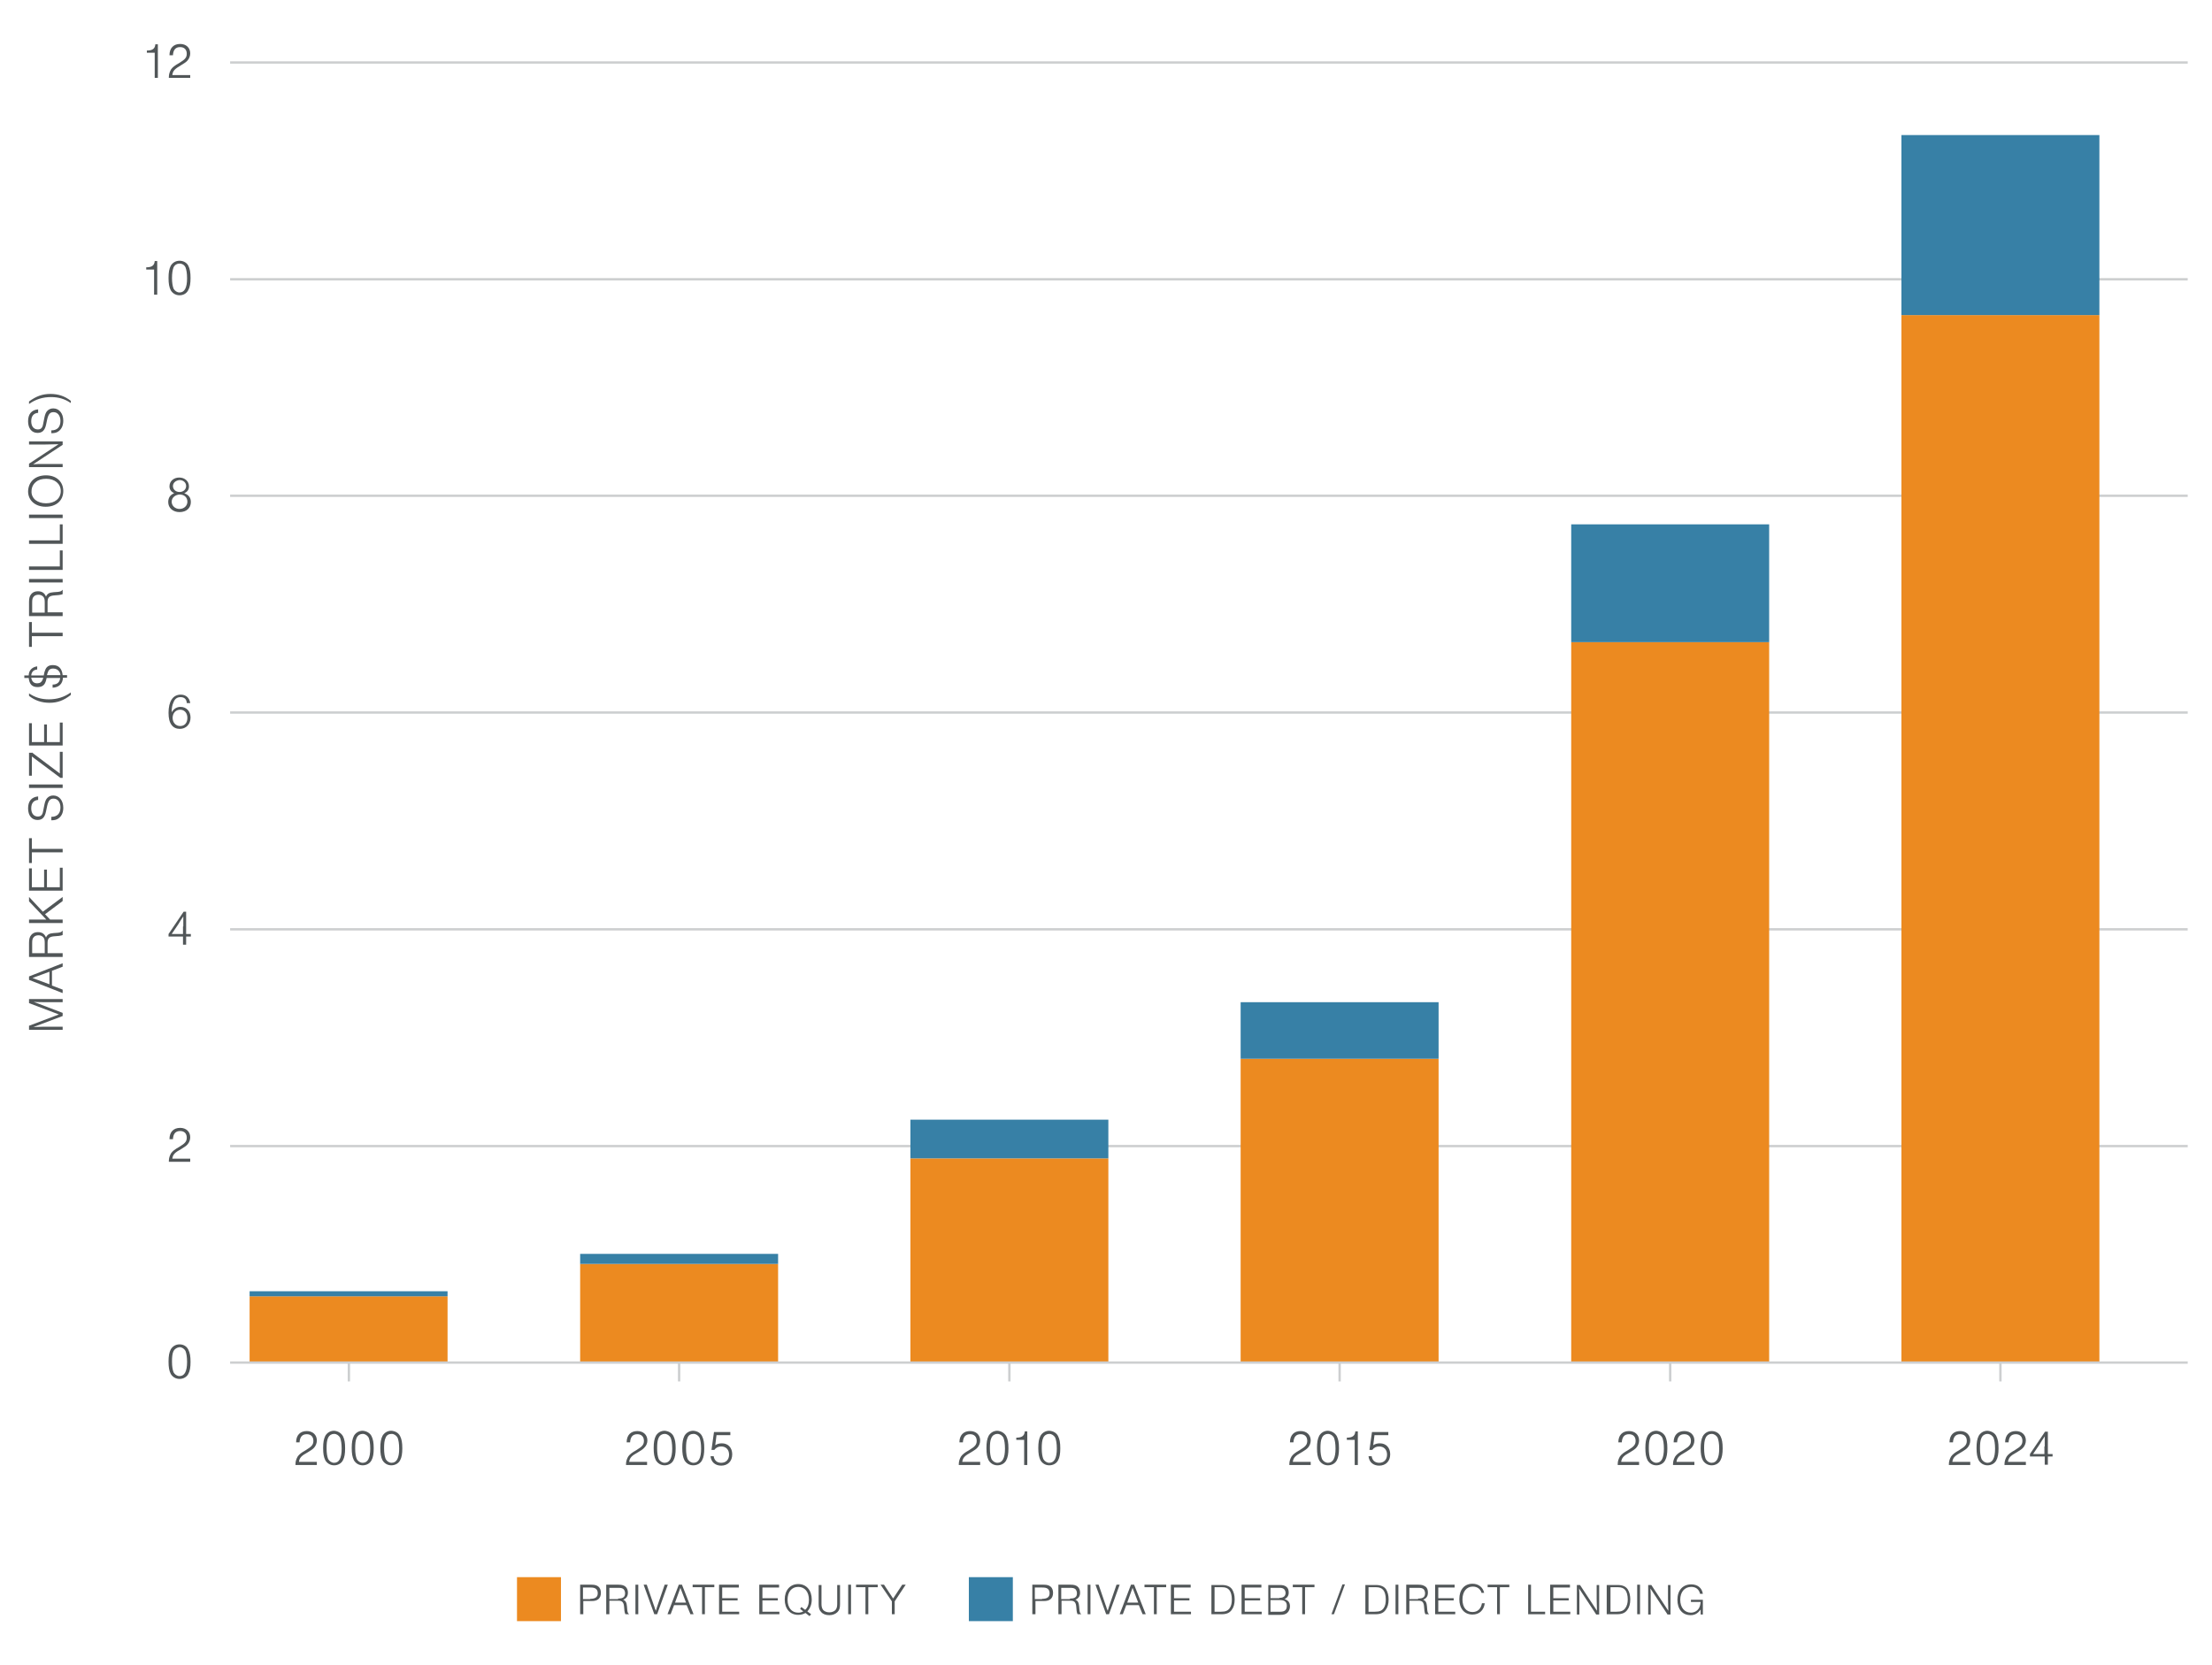 <?xml version="1.0" encoding="utf-8"?>
<!-- Generator: Adobe Illustrator 28.6.0, SVG Export Plug-In . SVG Version: 9.03 Build 54939)  -->
<svg version="1.1" id="Layer_1" xmlns="http://www.w3.org/2000/svg" xmlns:xlink="http://www.w3.org/1999/xlink" x="0px" y="0px"
	 viewBox="0 0 704 530" style="enable-background:new 0 0 704 530;" xml:space="preserve">
<style type="text/css">
	.st0{fill:none;stroke:#CDCFD0;stroke-width:0.75;stroke-miterlimit:10;}
	.st1{fill:#515658;}
	.st2{fill:#EC8A20;}
	.st3{fill:#3780A6;}
	.st4{enable-background:new    ;}
</style>
<g>
	<g>
		<path class="st0" d="M73.24,19.89h623.03 M73.24,88.89h623.03 M73.24,157.8h623.03 M73.24,226.8h623.03 M73.24,364.8h623.03"/>
	</g>
	<g>
		<line class="st0" x1="73.24" y1="295.8" x2="696.26" y2="295.8"/>
	</g>
	<g>
		<g>
			<g>
				<path class="st1" d="M59.94,429.61c0.5,1,0.7,2.1,0.7,3.9c0,1.7-0.2,2.9-0.7,3.8c-0.5,1-1.6,1.6-2.8,1.6s-2.2-0.6-2.8-1.6
					c-0.5-1-0.7-2.1-0.7-3.9s0.2-2.9,0.7-3.9c0.6-1,1.6-1.6,2.8-1.6S59.44,428.51,59.94,429.61z M55.24,430.01
					c-0.4,0.8-0.5,1.9-0.5,3.4c0,1.6,0.2,2.6,0.5,3.4c0.4,0.7,1.1,1.2,1.9,1.2c1.6,0,2.4-1.5,2.4-4.5c0-1.6-0.2-2.7-0.5-3.5
					c-0.4-0.7-1.1-1.2-1.9-1.2C56.34,428.91,55.64,429.31,55.24,430.01z"/>
			</g>
		</g>
	</g>
	<g>
		<g>
			<g>
				<path class="st1" d="M60.54,369.8h-6.8c0-0.1,0-0.3,0-0.3c0-0.9,0.3-1.7,0.7-2.4c0.5-0.7,1.1-1.2,2.7-2.1
					c1.8-1.1,2.3-1.7,2.3-2.9c0-1.3-0.8-2.1-2.1-2.1c-1.5,0-2.2,0.9-2.3,2.6h-1.1c0-2.3,1.3-3.6,3.4-3.6c1.9,0,3.2,1.2,3.2,3
					c0,0.8-0.3,1.6-0.8,2.2c-0.4,0.5-1,0.9-2,1.5c-2.2,1.2-2.7,1.8-2.9,3.1h5.7C60.54,368.8,60.54,369.8,60.54,369.8z"/>
			</g>
		</g>
	</g>
	<g>
		<g>
			<g>
				<path class="st1" d="M53.64,298.1v-0.8l4.8-7.1h0.8v7.1h1.5v0.8h-1.5v2.6h-1v-2.6H53.64z M58.34,294.9c0-1.2,0-2.3,0-3.2
					c-0.6,0.8-1.1,1.7-1.6,2.5l-2.1,3.1h3.6v-2.4H58.34z"/>
			</g>
		</g>
	</g>
	<g>
		<g>
			<g>
				<path class="st1" d="M59.44,223.7c-0.1-1.2-0.8-1.8-2-1.8c-1,0-1.8,0.5-2.2,1.6c-0.4,0.8-0.6,1.9-0.6,2.9v0.3
					c0.7-1.1,1.6-1.7,2.8-1.7c1.9,0,3.2,1.4,3.2,3.4c0,2.1-1.4,3.6-3.4,3.6c-1.1,0-2-0.4-2.6-1.2c-0.7-0.9-1-2.2-1-3.9
					c0-3.7,1.4-5.8,3.9-5.8c1.7,0,2.8,1.1,3,2.7h-1.1C59.44,223.8,59.44,223.7,59.44,223.7z M54.94,228.5c0,1.5,1,2.6,2.4,2.6
					s2.3-1,2.3-2.6c0-1.5-0.9-2.6-2.3-2.6C55.94,225.9,54.94,227,54.94,228.5z"/>
			</g>
		</g>
	</g>
	<g>
		<g>
			<g>
				<path class="st1" d="M60.74,159.8c0,1.9-1.4,3.2-3.6,3.2c-2.1,0-3.6-1.3-3.6-3.2c0-1.3,0.6-2.3,1.9-2.8c-1-0.5-1.5-1.2-1.5-2.2
					c0-1.6,1.3-2.8,3.1-2.8s3.1,1.2,3.1,2.8c0,1-0.4,1.7-1.5,2.2C60.04,157.5,60.74,158.4,60.74,159.8z M54.64,159.7
					c0,1.3,1.1,2.3,2.5,2.3s2.5-1,2.5-2.3c0-1.4-1-2.3-2.5-2.3C55.74,157.5,54.64,158.4,54.64,159.7z M55.04,154.7
					c0,1.1,0.9,1.9,2.1,1.9c1.2,0,2.1-0.8,2.1-1.9c0-1.1-0.9-1.9-2.1-1.9C55.94,152.9,55.04,153.7,55.04,154.7z"/>
			</g>
		</g>
	</g>
	<g>
		<g>
			<g>
				<path class="st1" d="M50.04,93.79h-1v-8h-2.5v-0.7c1.8,0,2.6-0.6,2.7-2h0.8V93.79z"/>
				<path class="st1" d="M59.94,84.59c0.5,1,0.7,2.1,0.7,3.9c0,1.7-0.2,2.9-0.7,3.8c-0.5,1.1-1.6,1.7-2.8,1.7s-2.2-0.6-2.8-1.6
					c-0.5-1-0.7-2.1-0.7-3.9s0.2-2.9,0.7-3.9c0.6-1,1.6-1.6,2.8-1.6S59.44,83.59,59.94,84.59z M55.24,85.09
					c-0.3,0.8-0.5,1.8-0.5,3.4c0,1.5,0.2,2.6,0.5,3.4c0.4,0.7,1.1,1.2,1.9,1.2c1.6,0,2.4-1.5,2.4-4.5c0-1.6-0.2-2.7-0.5-3.5
					c-0.4-0.8-1.1-1.2-1.9-1.2S55.64,84.29,55.24,85.09z"/>
			</g>
		</g>
	</g>
	<g>
		<g>
			<g>
				<path class="st1" d="M50.24,24.79h-1v-8h-2.5v-0.7c1.8,0,2.6-0.6,2.7-2h0.8V24.79z"/>
				<path class="st1" d="M60.54,24.79h-6.8c0-0.1,0-0.3,0-0.3c0-0.9,0.3-1.7,0.7-2.4c0.5-0.7,1.1-1.2,2.7-2.1
					c1.8-1.1,2.3-1.7,2.3-2.9c0-1.3-0.8-2.1-2.1-2.1c-1.5,0-2.2,0.9-2.3,2.6h-1.1c0-2.3,1.3-3.6,3.4-3.6c1.9,0,3.2,1.2,3.2,3
					c0,0.8-0.3,1.6-0.8,2.2c-0.4,0.5-1,0.9-2,1.5c-2.2,1.3-2.7,1.8-2.9,3.2h5.7C60.54,23.89,60.54,24.79,60.54,24.79z"/>
			</g>
		</g>
	</g>
	<g>
		<g>
			<g>
				<path class="st1" d="M100.84,466.31h-6.8c0-0.1,0-0.3,0-0.3c0-0.9,0.3-1.7,0.7-2.4c0.5-0.7,1.1-1.2,2.7-2.1
					c1.8-1.1,2.3-1.7,2.3-2.9c0-1.3-0.8-2.1-2.1-2.1c-1.5,0-2.2,0.9-2.3,2.6h-1.1c0-2.3,1.3-3.6,3.4-3.6c1.9,0,3.2,1.2,3.2,3
					c0,0.8-0.3,1.6-0.8,2.2c-0.4,0.5-1,0.9-2,1.5c-2.2,1.2-2.7,1.8-2.9,3.1h5.7L100.84,466.31L100.84,466.31z"/>
				<path class="st1" d="M109.14,457.11c0.5,1,0.7,2.1,0.7,3.9c0,1.7-0.2,2.9-0.7,3.8c-0.5,1-1.6,1.6-2.8,1.6s-2.2-0.6-2.8-1.6
					c-0.5-1-0.7-2.1-0.7-3.9s0.2-2.9,0.7-3.9c0.6-1,1.6-1.6,2.8-1.6C107.54,455.51,108.54,456.11,109.14,457.11z M104.44,457.61
					c-0.4,0.8-0.5,1.9-0.5,3.4c0,1.6,0.2,2.6,0.5,3.4c0.4,0.7,1.1,1.2,1.9,1.2c1.6,0,2.4-1.5,2.4-4.5c0-1.6-0.2-2.7-0.5-3.5
					c-0.4-0.7-1.1-1.2-1.9-1.2C105.54,456.41,104.84,456.81,104.44,457.61z"/>
				<path class="st1" d="M118.24,457.11c0.5,1,0.7,2.1,0.7,3.9c0,1.7-0.2,2.9-0.7,3.8c-0.5,1-1.6,1.6-2.8,1.6
					c-1.2,0-2.2-0.6-2.8-1.6c-0.5-1-0.7-2.1-0.7-3.9s0.2-2.9,0.7-3.9c0.6-1,1.6-1.6,2.8-1.6
					C116.64,455.51,117.74,456.11,118.24,457.11z M113.54,457.61c-0.4,0.8-0.5,1.9-0.5,3.4c0,1.6,0.2,2.6,0.5,3.4
					c0.4,0.7,1.1,1.2,1.9,1.2c1.6,0,2.4-1.5,2.4-4.5c0-1.6-0.2-2.7-0.5-3.5c-0.4-0.7-1.1-1.2-1.9-1.2
					C114.64,456.41,113.94,456.81,113.54,457.61z"/>
				<path class="st1" d="M127.34,457.11c0.5,1,0.7,2.1,0.7,3.9c0,1.7-0.2,2.9-0.7,3.8c-0.5,1-1.6,1.6-2.8,1.6s-2.2-0.6-2.8-1.6
					c-0.5-1-0.7-2.1-0.7-3.9s0.2-2.9,0.7-3.9c0.6-1,1.6-1.6,2.8-1.6C125.84,455.51,126.84,456.11,127.34,457.11z M122.74,457.61
					c-0.4,0.8-0.5,1.9-0.5,3.4c0,1.6,0.2,2.6,0.5,3.4c0.4,0.7,1.1,1.2,1.9,1.2c1.6,0,2.4-1.5,2.4-4.5c0-1.6-0.2-2.7-0.5-3.5
					c-0.4-0.7-1.1-1.2-1.9-1.2C123.74,456.41,123.04,456.81,122.74,457.61z"/>
			</g>
		</g>
	</g>
	<g>
		<g>
			<g>
				<path class="st1" d="M206.04,466.31h-6.8c0-0.1,0-0.3,0-0.3c0-0.9,0.3-1.7,0.7-2.4c0.5-0.7,1.1-1.2,2.7-2.1
					c1.8-1.1,2.3-1.7,2.3-2.9c0-1.3-0.8-2.1-2.1-2.1c-1.5,0-2.2,0.9-2.3,2.6h-1.1c0-2.3,1.3-3.6,3.4-3.6c1.9,0,3.2,1.2,3.2,3
					c0,0.8-0.3,1.6-0.9,2.2c-0.4,0.5-1,0.9-2,1.5c-2.2,1.2-2.7,1.8-2.9,3.1h5.7v1L206.04,466.31L206.04,466.31z"/>
				<path class="st1" d="M214.34,457.11c0.5,1,0.7,2.1,0.7,3.9c0,1.7-0.2,2.9-0.7,3.8c-0.5,1-1.6,1.6-2.8,1.6s-2.2-0.6-2.8-1.6
					c-0.5-1-0.7-2.1-0.7-3.9s0.2-2.9,0.7-3.9c0.6-1,1.6-1.6,2.8-1.6C212.74,455.51,213.84,456.11,214.34,457.11z M209.64,457.61
					c-0.4,0.8-0.5,1.9-0.5,3.4c0,1.6,0.2,2.6,0.5,3.4c0.4,0.7,1.1,1.2,1.9,1.2c1.6,0,2.4-1.5,2.4-4.5c0-1.6-0.2-2.7-0.5-3.5
					c-0.4-0.7-1.1-1.2-1.9-1.2S210.04,456.81,209.64,457.61z"/>
				<path class="st1" d="M223.44,457.11c0.5,1,0.7,2.1,0.7,3.9c0,1.7-0.2,2.9-0.7,3.8c-0.5,1-1.6,1.6-2.8,1.6s-2.2-0.6-2.8-1.6
					c-0.5-1-0.7-2.1-0.7-3.9s0.2-2.9,0.7-3.9c0.6-1,1.6-1.6,2.8-1.6C221.94,455.51,222.94,456.11,223.44,457.11z M218.84,457.61
					c-0.4,0.8-0.5,1.9-0.5,3.4c0,1.6,0.2,2.6,0.5,3.4c0.4,0.7,1.1,1.2,1.9,1.2c1.6,0,2.4-1.5,2.4-4.5c0-1.6-0.2-2.7-0.5-3.5
					c-0.4-0.7-1.1-1.2-1.9-1.2C219.84,456.41,219.14,456.81,218.84,457.61z"/>
				<path class="st1" d="M227.64,460.01c0.6-0.4,1.3-0.6,2.1-0.6c2,0,3.3,1.4,3.3,3.5c0,2.2-1.4,3.6-3.5,3.6c-1.9,0-3.2-1.1-3.4-3h1
					c0.2,1.3,1,2.1,2.4,2.1c1.5,0,2.5-1,2.5-2.6s-1-2.6-2.5-2.6c-1,0-1.7,0.4-2.2,1.1h-0.9l0.8-5.7h5.2v1h-4.4L227.64,460.01z"/>
			</g>
		</g>
	</g>
	<g>
		<g>
			<g>
				<path class="st1" d="M311.95,466.31h-6.8c0-0.1,0-0.3,0-0.3c0-0.9,0.3-1.7,0.7-2.4c0.5-0.7,1.1-1.2,2.7-2.1
					c1.8-1.1,2.3-1.7,2.3-2.9c0-1.3-0.8-2.1-2.1-2.1c-1.5,0-2.2,0.9-2.3,2.6h-1.1c0-2.3,1.3-3.6,3.4-3.6c1.9,0,3.2,1.2,3.2,3
					c0,0.8-0.3,1.6-0.8,2.2c-0.4,0.5-1,0.9-2,1.5c-2.2,1.2-2.7,1.8-2.9,3.1h5.7C311.95,465.31,311.95,466.31,311.95,466.31z"/>
				<path class="st1" d="M320.25,457.11c0.5,1,0.7,2.1,0.7,3.9c0,1.7-0.2,2.9-0.7,3.8c-0.5,1-1.6,1.6-2.8,1.6
					c-1.2,0-2.2-0.6-2.8-1.6c-0.5-1-0.7-2.1-0.7-3.9s0.2-2.9,0.7-3.9c0.6-1,1.6-1.6,2.8-1.6
					C318.65,455.51,319.65,456.11,320.25,457.11z M315.55,457.61c-0.4,0.8-0.5,1.9-0.5,3.4c0,1.6,0.2,2.6,0.5,3.4
					c0.4,0.7,1.1,1.2,1.9,1.2c1.6,0,2.4-1.5,2.4-4.5c0-1.6-0.2-2.7-0.5-3.5c-0.4-0.7-1.1-1.2-1.9-1.2
					C316.65,456.41,315.95,456.81,315.55,457.61z"/>
				<path class="st1" d="M326.95,466.31h-1v-8h-2.5v-0.7c1.8,0,2.6-0.6,2.7-2h0.8V466.31z"/>
				<path class="st1" d="M336.75,457.11c0.5,1,0.7,2.1,0.7,3.9c0,1.7-0.2,2.9-0.7,3.8c-0.5,1-1.6,1.6-2.8,1.6s-2.2-0.6-2.8-1.6
					c-0.5-1-0.7-2.1-0.7-3.9s0.2-2.9,0.7-3.9c0.6-1,1.6-1.6,2.8-1.6C335.25,455.51,336.25,456.11,336.75,457.11z M332.05,457.61
					c-0.4,0.8-0.5,1.9-0.5,3.4c0,1.6,0.2,2.6,0.5,3.4c0.4,0.7,1.1,1.2,1.9,1.2c1.6,0,2.4-1.5,2.4-4.5c0-1.6-0.2-2.7-0.5-3.5
					c-0.4-0.7-1.1-1.2-1.9-1.2C333.15,456.41,332.45,456.81,332.05,457.61z"/>
			</g>
		</g>
	</g>
	<g>
		<g>
			<g>
				<path class="st1" d="M417.15,466.31h-6.8c0-0.1,0-0.3,0-0.3c0-0.9,0.3-1.7,0.7-2.4c0.5-0.7,1.1-1.2,2.7-2.1
					c1.8-1.1,2.3-1.7,2.3-2.9c0-1.3-0.8-2.1-2.1-2.1c-1.5,0-2.2,0.9-2.3,2.6h-1.1c0-2.3,1.3-3.6,3.4-3.6c1.9,0,3.2,1.2,3.2,3
					c0,0.8-0.3,1.6-0.8,2.2c-0.4,0.5-1,0.9-2,1.5c-2.2,1.2-2.7,1.8-2.9,3.1h5.7C417.15,465.31,417.15,466.31,417.15,466.31z"/>
				<path class="st1" d="M425.45,457.11c0.5,1,0.7,2.1,0.7,3.9c0,1.7-0.2,2.9-0.7,3.8c-0.5,1-1.6,1.6-2.8,1.6s-2.2-0.6-2.8-1.6
					c-0.5-1-0.7-2.1-0.7-3.9s0.2-2.9,0.7-3.9c0.6-1,1.6-1.6,2.8-1.6C423.85,455.51,424.85,456.11,425.45,457.11z M420.75,457.61
					c-0.4,0.8-0.5,1.9-0.5,3.4c0,1.6,0.2,2.6,0.5,3.4c0.4,0.7,1.1,1.2,1.9,1.2c1.6,0,2.4-1.5,2.4-4.5c0-1.6-0.2-2.7-0.5-3.5
					c-0.4-0.7-1.1-1.2-1.9-1.2C421.85,456.41,421.15,456.81,420.75,457.61z"/>
				<path class="st1" d="M432.15,466.31h-1v-8h-2.5v-0.7c1.8,0,2.6-0.6,2.7-2h0.8V466.31z"/>
				<path class="st1" d="M437.05,460.01c0.6-0.4,1.3-0.6,2.1-0.6c2,0,3.3,1.4,3.3,3.5c0,2.2-1.4,3.6-3.5,3.6c-1.9,0-3.2-1.1-3.4-3h1
					c0.2,1.3,1,2.1,2.4,2.1c1.5,0,2.5-1,2.5-2.6s-1-2.6-2.5-2.6c-1,0-1.7,0.4-2.2,1.1h-0.9l0.8-5.7h5.2v1h-4.4L437.05,460.01z"/>
			</g>
		</g>
	</g>
	<g>
		<g>
			<g>
				<path class="st1" d="M521.66,466.31h-6.8c0-0.1,0-0.3,0-0.3c0-0.9,0.3-1.7,0.7-2.4c0.5-0.7,1.1-1.2,2.7-2.1
					c1.8-1.1,2.3-1.7,2.3-2.9c0-1.3-0.8-2.1-2.1-2.1c-1.5,0-2.2,0.9-2.3,2.6h-1.1c0-2.3,1.3-3.6,3.4-3.6c1.9,0,3.2,1.2,3.2,3
					c0,0.8-0.3,1.6-0.8,2.2c-0.4,0.5-1,0.9-2,1.5c-2.2,1.2-2.7,1.8-2.9,3.1h5.7C521.66,465.31,521.66,466.31,521.66,466.31z"/>
				<path class="st1" d="M529.96,457.11c0.5,1,0.7,2.1,0.7,3.9c0,1.7-0.2,2.9-0.7,3.8c-0.5,1-1.6,1.6-2.8,1.6s-2.2-0.6-2.8-1.6
					c-0.5-1-0.7-2.1-0.7-3.9s0.2-2.9,0.7-3.9c0.6-1,1.6-1.6,2.8-1.6C528.36,455.51,529.36,456.11,529.96,457.11z M525.26,457.61
					c-0.4,0.8-0.5,1.9-0.5,3.4c0,1.6,0.2,2.6,0.5,3.4c0.4,0.7,1.1,1.2,1.9,1.2c1.6,0,2.4-1.5,2.4-4.5c0-1.6-0.2-2.7-0.5-3.5
					c-0.4-0.7-1.1-1.2-1.9-1.2S525.66,456.81,525.26,457.61z"/>
				<path class="st1" d="M539.26,466.31h-6.8c0-0.1,0-0.3,0-0.3c0-0.9,0.3-1.7,0.7-2.4c0.5-0.7,1.1-1.2,2.7-2.1
					c1.8-1.1,2.3-1.7,2.3-2.9c0-1.3-0.8-2.1-2.1-2.1c-1.5,0-2.2,0.9-2.3,2.6h-1.1c0-2.3,1.3-3.6,3.4-3.6c1.9,0,3.2,1.2,3.2,3
					c0,0.8-0.3,1.6-0.8,2.2c-0.4,0.5-1,0.9-2,1.5c-2.2,1.2-2.7,1.8-2.9,3.1h5.7C539.26,465.31,539.26,466.31,539.26,466.31z"/>
				<path class="st1" d="M547.56,457.11c0.5,1,0.7,2.1,0.7,3.9c0,1.7-0.2,2.9-0.7,3.8c-0.5,1-1.6,1.6-2.8,1.6s-2.2-0.6-2.8-1.6
					c-0.5-0.9-0.7-2.1-0.7-3.8c0-1.8,0.2-2.9,0.7-3.9c0.6-1,1.6-1.6,2.8-1.6S547.06,456.11,547.56,457.11z M542.86,457.61
					c-0.4,0.8-0.5,1.9-0.5,3.4c0,1.6,0.2,2.6,0.5,3.4c0.4,0.7,1.1,1.2,1.9,1.2c1.6,0,2.4-1.5,2.4-4.5c0-1.6-0.2-2.7-0.5-3.5
					c-0.4-0.7-1.1-1.2-1.9-1.2C543.96,456.41,543.26,456.81,542.86,457.61z"/>
			</g>
		</g>
	</g>
	<g>
		<g>
			<g>
				<path class="st1" d="M627.06,466.31h-6.8c0-0.1,0-0.3,0-0.3c0-0.9,0.3-1.7,0.7-2.4c0.5-0.7,1.1-1.2,2.7-2.1
					c1.8-1.1,2.3-1.7,2.3-2.9c0-1.3-0.8-2.1-2.1-2.1c-1.5,0-2.2,0.9-2.3,2.6h-1.1c0-2.3,1.3-3.6,3.4-3.6c1.9,0,3.2,1.2,3.2,3
					c0,0.8-0.3,1.6-0.8,2.2c-0.4,0.5-1,0.9-2,1.5c-2.2,1.2-2.7,1.8-2.9,3.1h5.7C627.06,465.31,627.06,466.31,627.06,466.31z"/>
				<path class="st1" d="M635.36,457.11c0.5,1,0.7,2.1,0.7,3.9c0,1.7-0.2,2.9-0.7,3.8c-0.5,1-1.6,1.6-2.8,1.6s-2.2-0.6-2.8-1.6
					c-0.5-1-0.7-2.1-0.7-3.9s0.2-2.9,0.7-3.9c0.6-1,1.6-1.6,2.8-1.6C633.76,455.51,634.86,456.11,635.36,457.11z M630.66,457.61
					c-0.4,0.8-0.5,1.9-0.5,3.4c0,1.6,0.2,2.6,0.5,3.4c0.4,0.7,1.1,1.2,1.9,1.2c1.6,0,2.4-1.5,2.4-4.5c0-1.6-0.2-2.7-0.5-3.5
					c-0.4-0.7-1.1-1.2-1.9-1.2S631.06,456.81,630.66,457.61z"/>
				<path class="st1" d="M644.76,466.31h-6.8c0-0.1,0-0.3,0-0.3c0-0.9,0.3-1.7,0.7-2.4c0.5-0.7,1.1-1.2,2.7-2.1
					c1.8-1.1,2.3-1.7,2.3-2.9c0-1.3-0.8-2.1-2.1-2.1c-1.5,0-2.2,0.9-2.3,2.6h-1.1c0-2.3,1.3-3.6,3.4-3.6c1.9,0,3.2,1.2,3.2,3
					c0,0.8-0.3,1.6-0.8,2.2c-0.4,0.5-1,0.9-2,1.5c-2.2,1.2-2.7,1.8-2.9,3.1h5.7L644.76,466.31L644.76,466.31z"/>
				<path class="st1" d="M646.06,463.61v-0.8l4.8-7.1h0.9v7.1h1.5v0.8h-1.5v2.6h-1v-2.6H646.06z M650.76,460.41c0-1.2,0-2.3,0-3.2
					c-0.6,0.8-1.1,1.7-1.6,2.5l-2.1,3.1h3.6v-2.4H650.76z"/>
			</g>
		</g>
	</g>
	<g>
		<g>
			<g>
				<path class="st1" d="M185.54,513.81h-0.9v-9.4h3.6c1.1,0,1.7,0.2,2.2,0.6s0.8,1.1,0.8,2s-0.3,1.6-0.8,2s-1.1,0.6-2.2,0.6h-2.6
					v4.2H185.54z M187.84,508.91c1.7,0,2.4-0.6,2.4-1.8c0-0.6-0.2-1.1-0.6-1.4c-0.4-0.3-0.9-0.4-1.8-0.4h-2.3v3.7h2.3L187.84,508.91
					L187.84,508.91z"/>
				<path class="st1" d="M193.84,513.81h-0.9v-9.4h3.9c1.1,0,1.7,0.2,2.2,0.6s0.8,1.1,0.8,1.9c0,1.1-0.4,1.8-1.5,2.3
					c0.8,0.3,1.1,0.9,1.2,2.1l0.1,1.2c0.1,0.7,0.2,1,0.6,1.3h-1.2c-0.2-0.4-0.2-0.6-0.3-1.1l-0.1-1.1c-0.1-1.6-0.6-2.1-1.8-2.1h-2.9
					v4.3H193.84z M196.74,508.81c0.9,0,1.3-0.1,1.7-0.4s0.5-0.8,0.5-1.3s-0.2-1-0.5-1.3c-0.4-0.3-0.8-0.4-1.7-0.4h-2.8v3.6h2.8
					V508.81z"/>
				<path class="st1" d="M203.14,513.81h-0.9v-9.4h0.9V513.81z"/>
				<path class="st1" d="M208.24,513.81l-3.4-9.4h1l2.2,6.4c0.2,0.5,0.2,0.5,0.4,1.2c0.1,0.2,0.2,0.5,0.3,0.7
					c0.3-1.1,0.4-1.2,0.6-1.9l2.2-6.4h1l-3.4,9.4L208.24,513.81L208.24,513.81z"/>
				<path class="st1" d="M214.54,510.91l-1.1,2.9h-1l3.6-9.4h1l3.7,9.4h-1l-1.2-2.9H214.54z M216.54,505.41l-1.7,4.7h3.5
					L216.54,505.41z"/>
				<path class="st1" d="M224.34,513.81h-0.9v-8.6h-3v-0.8h6.9v0.8h-3V513.81z"/>
				<path class="st1" d="M235.15,505.31h-5.3v3.4h4.9v0.7h-4.9v3.6h5.4v0.8h-6.4v-9.4h6.3V505.31z"/>
				<path class="st1" d="M247.95,505.31h-5.3v3.4h4.9v0.7h-4.9v3.6h5.4v0.8h-6.4v-9.4h6.3V505.31z"/>
				<path class="st1" d="M258.15,513.81l-0.5,0.6l-1.3-1c-0.7,0.4-1.4,0.6-2.3,0.6c-2.6,0-4.3-1.9-4.3-4.9c0-2.9,1.7-4.9,4.3-4.9
					c2.6,0,4.3,2,4.3,4.9c0,1.6-0.5,2.8-1.4,3.8L258.15,513.81z M256.25,512.41c0.8-0.7,1.2-1.8,1.2-3.2c0-2.5-1.3-4.1-3.4-4.1
					s-3.4,1.6-3.4,4.1s1.3,4.1,3.4,4.1c0.5,0,1.1-0.1,1.6-0.4l-1-0.8l0.4-0.6L256.25,512.41z"/>
				<path class="st1" d="M267.35,504.51v6.1c0,1.2-0.2,1.9-0.8,2.5c-0.6,0.6-1.5,1-2.6,1s-2-0.3-2.6-1c-0.6-0.6-0.8-1.3-0.8-2.5
					v-6.1h0.9v6.1c0,0.8,0.2,1.4,0.5,1.8c0.4,0.5,1.2,0.8,2,0.8s1.6-0.3,2-0.8c0.3-0.4,0.5-0.9,0.5-1.8v-6.1L267.35,504.51
					L267.35,504.51z"/>
				<path class="st1" d="M270.85,513.81h-0.9v-9.4h0.9V513.81z"/>
				<path class="st1" d="M276.35,513.81h-0.9v-8.6h-3v-0.8h6.9v0.8h-3V513.81z"/>
				<path class="st1" d="M284.75,513.81h-0.9v-4.1l-3.6-5.3h1.1l2.9,4.4l2.9-4.4h1.1l-3.5,5.3V513.81z"/>
			</g>
			<rect x="164.54" y="502.01" class="st2" width="14" height="14"/>
		</g>
		<g>
			<g>
				<path class="st1" d="M329.45,513.81h-0.9v-9.4h3.6c1.1,0,1.7,0.2,2.2,0.6s0.8,1.1,0.8,2s-0.3,1.6-0.8,2s-1.1,0.6-2.2,0.6h-2.6
					v4.2H329.45z M331.65,508.91c1.7,0,2.4-0.6,2.4-1.8c0-0.6-0.2-1.1-0.6-1.4s-0.9-0.4-1.8-0.4h-2.3v3.7h2.3V508.91z"/>
				<path class="st1" d="M337.75,513.81h-0.9v-9.4h3.9c1.1,0,1.7,0.2,2.2,0.6s0.8,1.1,0.8,1.9c0,1.1-0.4,1.8-1.5,2.3
					c0.8,0.3,1.1,0.9,1.2,2.1l0.1,1.2c0.1,0.7,0.2,1,0.6,1.3h-1.2c-0.2-0.4-0.2-0.6-0.3-1.1l-0.1-1.1c-0.1-1.6-0.6-2.1-1.8-2.1h-2.9
					v4.3H337.75z M340.55,508.81c0.9,0,1.3-0.1,1.7-0.4c0.4-0.3,0.5-0.8,0.5-1.3s-0.2-1-0.5-1.3c-0.4-0.3-0.8-0.4-1.7-0.4h-2.8v3.6
					h2.8V508.81z"/>
				<path class="st1" d="M347.05,513.81h-0.9v-9.4h0.9V513.81z"/>
				<path class="st1" d="M352.05,513.81l-3.4-9.4h1l2.2,6.4c0.2,0.5,0.2,0.5,0.4,1.2c0.1,0.2,0.2,0.5,0.3,0.7
					c0.3-1.1,0.4-1.2,0.6-1.9l2.2-6.4h1l-3.4,9.4L352.05,513.81L352.05,513.81z"/>
				<path class="st1" d="M358.45,510.91l-1.1,2.9h-1l3.6-9.4h1l3.7,9.4h-1l-1.2-2.9H358.45z M360.45,505.41l-1.7,4.7h3.5
					L360.45,505.41z"/>
				<path class="st1" d="M368.15,513.81h-0.9v-8.6h-3v-0.8h6.9v0.8h-3V513.81z"/>
				<path class="st1" d="M378.95,505.31h-5.3v3.4h4.9v0.7h-4.9v3.6h5.4v0.8h-6.4v-9.4h6.3V505.31z"/>
				<path class="st1" d="M385.55,504.51h3.4c1.5,0,2.6,0.5,3.2,1.4c0.5,0.8,0.8,1.9,0.8,3.2c0,1.4-0.3,2.5-1,3.4
					c-0.7,0.9-1.6,1.3-3.2,1.3h-3.2C385.55,513.81,385.55,504.51,385.55,504.51z M388.55,513.01c1.5,0,2.2-0.3,2.8-1.1
					c0.5-0.7,0.7-1.6,0.7-2.8c0-1.3-0.3-2.4-0.8-3s-1.2-0.9-2.3-0.9h-2.4v7.8H388.55z"/>
				<path class="st1" d="M401.45,505.31h-5.3v3.4h4.9v0.7h-4.9v3.6h5.4v0.8h-6.4v-9.4h6.3V505.31z"/>
				<path class="st1" d="M403.55,504.51h3.8c1,0,1.6,0.2,2.1,0.6s0.7,1,0.7,1.8c0,1-0.4,1.6-1.3,2.1c1.2,0.4,1.7,1.1,1.7,2.3
					c0,0.8-0.3,1.5-0.8,2s-1.2,0.7-2.3,0.7h-3.8v-9.5H403.55z M407.15,508.61c0.8,0,1.3-0.2,1.6-0.5c0.3-0.3,0.4-0.7,0.4-1.1
					s-0.2-0.9-0.4-1.1c-0.4-0.4-0.8-0.5-1.6-0.5h-2.8v3.3h2.8V508.61z M407.45,513.01c1.5,0,2.1-0.6,2.1-1.9c0-1.2-0.7-1.8-2.1-1.8
					h-3.1v3.7H407.45z"/>
				<path class="st1" d="M415.35,513.81h-0.9v-8.6h-3v-0.8h6.9v0.8h-3V513.81z"/>
				<path class="st1" d="M424.55,513.81h-0.8l3.5-9.5h0.8L424.55,513.81z"/>
				<path class="st1" d="M434.55,504.51h3.4c1.5,0,2.6,0.5,3.2,1.4c0.5,0.8,0.8,1.9,0.8,3.2c0,1.4-0.3,2.5-1,3.4
					c-0.7,0.9-1.6,1.3-3.2,1.3h-3.2C434.55,513.81,434.55,504.51,434.55,504.51z M437.55,513.01c1.5,0,2.2-0.3,2.8-1.1
					c0.5-0.7,0.7-1.6,0.7-2.8c0-1.3-0.3-2.4-0.8-3s-1.2-0.9-2.3-0.9h-2.4v7.8H437.55z"/>
				<path class="st1" d="M445.05,513.81h-0.9v-9.4h0.9V513.81z"/>
				<path class="st1" d="M448.45,513.81h-0.9v-9.4h3.9c1.1,0,1.6,0.2,2.2,0.6s0.8,1.1,0.8,1.9c0,1.1-0.4,1.8-1.5,2.3
					c0.8,0.3,1.1,0.9,1.2,2.1l0.1,1.2c0.1,0.7,0.2,1,0.6,1.3h-1.2c-0.2-0.4-0.2-0.6-0.3-1.1l-0.1-1.1c-0.1-1.6-0.5-2.1-1.8-2.1h-2.9
					v4.3H448.45z M451.35,508.81c0.9,0,1.3-0.1,1.7-0.4c0.4-0.3,0.5-0.8,0.5-1.3s-0.2-1-0.5-1.3c-0.4-0.3-0.8-0.4-1.7-0.4h-2.8v3.6
					h2.8V508.81z"/>
				<path class="st1" d="M463.05,505.31h-5.3v3.4h4.9v0.7h-4.9v3.6h5.4v0.8h-6.4v-9.4h6.2v0.9H463.05z"/>
				<path class="st1" d="M471.55,507.11c-0.3-1.3-1.4-2.1-2.8-2.1c-2,0-3.3,1.6-3.3,4.1s1.2,4,3.2,4c1.6,0,2.7-1,3-2.8h0.9
					c-0.3,2.3-1.8,3.6-3.9,3.6c-2.6,0-4.2-1.9-4.2-4.9c0-3,1.6-4.9,4.2-4.9c1.9,0,3.3,1.1,3.7,2.9h-0.8L471.55,507.11L471.55,507.11
					z"/>
				<path class="st1" d="M477.36,513.81h-0.9v-8.6h-3v-0.8h6.9v0.8h-3V513.81z"/>
				<path class="st1" d="M487.26,513.01h4.5v0.8h-5.4v-9.4h0.9V513.01z"/>
				<path class="st1" d="M499.66,505.31h-5.3v3.4h4.9v0.7h-4.9v3.6h5.4v0.8h-6.4v-9.4h6.3V505.31z"/>
				<path class="st1" d="M507.96,513.81l-5.4-8.2c0,0.5,0.1,1,0.1,1.5v1.1v1.2v4.5h-0.8v-9.4h1l5.4,8.2c0-0.8-0.1-2.7-0.1-3.8v-4.4
					h0.8v9.4h-1V513.81z"/>
				<path class="st1" d="M511.46,504.51h3.4c1.6,0,2.6,0.5,3.2,1.4c0.5,0.8,0.8,1.9,0.8,3.2c0,1.4-0.3,2.5-1,3.4
					c-0.7,0.9-1.6,1.3-3.3,1.3h-3.2v-9.3H511.46z M514.46,513.01c1.5,0,2.2-0.3,2.8-1.1c0.5-0.7,0.8-1.6,0.8-2.8
					c0-1.3-0.3-2.4-0.8-3s-1.2-0.9-2.3-0.9h-2.4v7.8H514.46z"/>
				<path class="st1" d="M521.96,513.81h-0.9v-9.4h0.9V513.81z"/>
				<path class="st1" d="M530.66,513.81l-5.4-8.2c0,0.5,0.1,1,0.1,1.5v1.1v1.2v4.5h-0.8v-9.4h1l5.4,8.2c0-0.8-0.1-2.7-0.1-3.8v-4.4
					h0.8v9.4h-1V513.81z"/>
				<path class="st1" d="M541.96,509.11v4.8h-0.7v-1.6c-0.9,1.2-1.8,1.8-3.2,1.8c-2.6,0-4.2-1.9-4.2-4.9c0-3,1.7-4.9,4.4-4.9
					c2,0,3.4,1.1,3.7,3h-0.9c-0.3-1.4-1.3-2.2-2.8-2.2c-2.1,0-3.5,1.6-3.5,4.1s1.4,4.1,3.4,4.1c1.1,0,2.1-0.6,2.6-1.5
					c0.3-0.6,0.4-1.1,0.5-1.9h-3.1v-0.7h3.8V509.11z"/>
			</g>
			<rect x="308.35" y="502.01" class="st3" width="14" height="14"/>
		</g>
	</g>
	<g>
		<line class="st0" x1="111.04" y1="433.71" x2="111.04" y2="439.71"/>
	</g>
	<g>
		<g>
			<line class="st0" x1="216.14" y1="433.71" x2="216.14" y2="439.71"/>
		</g>
	</g>
	<g>
		<g>
			<g>
				<line class="st0" x1="321.25" y1="433.71" x2="321.25" y2="439.71"/>
			</g>
		</g>
	</g>
	<g>
		<g>
			<g>
				<line class="st0" x1="636.66" y1="433.71" x2="636.66" y2="439.71"/>
			</g>
		</g>
	</g>
	<g>
		<g>
			<g>
				<line class="st0" x1="531.56" y1="433.71" x2="531.56" y2="439.71"/>
			</g>
		</g>
	</g>
	<g>
		<g>
			<g>
				<line class="st0" x1="426.35" y1="433.71" x2="426.35" y2="439.71"/>
			</g>
		</g>
	</g>
	<g>
		<path class="st1" d="M19.94,323.4l-9.3,3.5c1.8-0.1,3.9-0.1,5.8-0.1h3.5v1H9.24v-1.3l9.5-3.6l-9.5-3.6V318h10.7v1h-2.9
			c-2.6,0-5.1,0-6.3-0.1l9.2,3.5C19.94,322.4,19.94,323.4,19.94,323.4z"/>
		<path class="st1" d="M16.54,313.7l3.4,1.3v1.1l-10.7-4.2v-1.1l10.7-4.2v1.1l-3.4,1.3V313.7z M10.34,311.3l5.4,2v-4L10.34,311.3z"
			/>
		<path class="st1" d="M19.94,303.5v1.1H9.24v-4.5c0-1.2,0.2-1.9,0.7-2.5s1.2-0.9,2.1-0.9c1.3,0,2.1,0.5,2.6,1.7
			c0.4-0.9,1-1.3,2.4-1.4l1.4-0.1c0.8-0.1,1.1-0.2,1.5-0.7v1.4c-0.4,0.2-0.7,0.2-1.2,0.3l-1.2,0.1c-1.8,0.1-2.4,0.6-2.4,2.1v3.3h4.8
			C19.94,303.4,19.94,303.5,19.94,303.5z M14.24,300.2c0-1-0.1-1.5-0.5-1.9s-0.9-0.6-1.5-0.6s-1.2,0.2-1.5,0.6
			c-0.4,0.4-0.5,0.9-0.5,1.9v3.2h4V300.2z"/>
		<path class="st1" d="M19.94,285.5v1.3l-5.6,4.2l1.6,1.7h4v1.1H9.24v-1.1h5.5l-5.5-5.8v-1.4l4.4,4.7L19.94,285.5z"/>
		<path class="st1" d="M10.14,276.3v6.1h3.9v-5.6h0.9v5.6h4.1v-6.2h0.9v7.3H9.24v-7.1h0.9C10.14,276.4,10.14,276.3,10.14,276.3z"/>
		<path class="st1" d="M19.94,270.2v1.1h-9.8v3.4h-0.9v-7.9h0.9v3.4H19.94z"/>
		<path class="st1" d="M12.24,254.6c-1.5,0.1-2.3,1-2.3,2.7c0,1.6,0.8,2.6,2.1,2.6c1,0,1.5-0.5,1.7-1.8l0.4-2c0.2-1,0.5-1.7,0.9-2.1
			c0.5-0.5,1.1-0.8,1.9-0.8c1.9,0,3.2,1.6,3.2,3.9c0,1.5-0.5,2.6-1.4,3.3c-0.6,0.5-1.3,0.7-2.4,0.7V260c1.9,0,2.9-1.1,2.9-3
			c0-1.7-0.9-2.8-2.2-2.8c-1.1,0-1.6,0.6-2,2.2l-0.4,1.9c-0.4,1.9-1.2,2.7-2.7,2.7c-1.8,0-3-1.4-3-3.7c0-2.3,1.1-3.6,3.2-3.8v1.1
			L12.24,254.6L12.24,254.6z"/>
		<path class="st1" d="M19.94,249.7v1.1H9.24v-1.1H19.94z"/>
		<path class="st1" d="M10.14,239.5l8.9,6.7v-6.9h0.9v8.3h-0.7l-9.1-6.8v6.1h-0.9v-7.3h0.9C10.14,239.6,10.14,239.5,10.14,239.5z"/>
		<path class="st1" d="M10.14,230.1v6.1h3.9v-5.6h0.9v5.6h4.1V230h0.9v7.3H9.24v-7.1h0.9C10.14,230.2,10.14,230.1,10.14,230.1z"/>
		<path class="st1" d="M9.24,220.7c1.9,1.3,3.9,1.9,6.3,1.9c2.6,0,4.9-0.7,7-2.2v0.8c-2.3,1.8-4.3,2.5-6.8,2.5
			c-2.4,0-4.6-0.7-6.5-2.2C9.24,221.5,9.24,220.7,9.24,220.7z"/>
		<path class="st1" d="M13.94,214.9c0.2-1,0.2-1,0.4-1.5c0.4-1.2,1.2-1.7,2.5-1.7c1.8,0,2.9,1.1,3.1,3.2h1.4v0.8h-1.3
			c-0.1,2-1.3,3.1-3.3,3.2v-1c1.5,0,2.3-0.8,2.4-2.1h-4.3c-0.2,0.8-0.2,1-0.4,1.4c-0.4,1-1.2,1.5-2.5,1.5c-1.7,0-2.6-0.9-2.8-2.9
			h-1.4V215h1.4c0-1.6,1.1-2.7,2.7-2.9v1c-1.2,0.1-1.8,0.8-1.9,1.9h4C13.94,215,13.94,214.9,13.94,214.9z M9.94,215.7
			c0.2,1.2,0.8,1.8,1.9,1.8c0.9,0,1.4-0.4,1.7-1.1c0.1-0.2,0.1-0.2,0.2-0.7H9.94z M19.24,214.9c-0.1-0.6-0.1-0.7-0.3-1
			c-0.4-0.7-1.1-1.1-2-1.1c-1,0-1.5,0.4-1.8,1.4c0,0.1-0.1,0.3-0.2,0.7C14.94,214.9,19.24,214.9,19.24,214.9z"/>
		<path class="st1" d="M19.94,201.4v1.1h-9.8v3.4h-0.9V198h0.9v3.4H19.94z"/>
		<path class="st1" d="M19.94,195v1.1H9.24v-4.5c0-1.2,0.2-1.9,0.7-2.5s1.2-0.9,2.1-0.9c1.3,0,2.1,0.5,2.6,1.7
			c0.4-0.9,1-1.3,2.4-1.4l1.4-0.1c0.8-0.1,1.1-0.2,1.5-0.7v1.4c-0.4,0.2-0.7,0.2-1.2,0.3l-1.2,0.1c-1.8,0.1-2.4,0.6-2.4,2.1v3.3h4.8
			C19.94,194.9,19.94,195,19.94,195z M14.24,191.8c0-1-0.1-1.5-0.5-1.9s-0.9-0.6-1.5-0.6s-1.2,0.2-1.5,0.6c-0.4,0.4-0.5,0.9-0.5,1.9
			v3.2h4V191.8z"/>
		<path class="st1" d="M19.94,184.3v1.1H9.24v-1.1H19.94z"/>
		<path class="st1" d="M19.04,180.3v-5.1h0.9v6.2H9.24v-1.1L19.04,180.3L19.04,180.3z"/>
		<path class="st1" d="M19.04,172v-5.1h0.9v6.2H9.24V172H19.04z"/>
		<path class="st1" d="M19.94,163.8v1.1H9.24v-1.1H19.94z"/>
		<path class="st1" d="M14.64,151.3c3.3,0,5.5,2,5.5,5s-2.2,5-5.6,5c-3.3,0-5.6-2-5.6-4.9C9.04,153.3,11.24,151.3,14.64,151.3z
			 M11.34,159.2c0.8,0.6,1.9,1,3.3,1c2.8,0,4.7-1.5,4.7-3.9c0-2.3-1.9-3.9-4.6-3.9c-1.4,0-2.5,0.3-3.3,1c-0.9,0.7-1.4,1.8-1.4,2.9
			C9.94,157.4,10.44,158.5,11.34,159.2z"/>
		<path class="st1" d="M19.94,141.59l-9.4,6.2c0.6,0,1.1-0.1,1.7-0.1h1.3h1.3h5.1v1H9.24v-1.1l9.4-6.2c-0.9,0-3,0.1-4.4,0.1h-5v-1
			h10.7C19.94,140.49,19.94,141.59,19.94,141.59z"/>
		<path class="st1" d="M12.24,131.39c-1.5,0.1-2.3,1-2.3,2.7c0,1.6,0.8,2.6,2.1,2.6c1,0,1.5-0.5,1.7-1.8l0.4-2
			c0.2-1,0.5-1.7,0.9-2.1c0.5-0.5,1.1-0.8,1.9-0.8c1.9,0,3.2,1.6,3.2,3.9c0,1.5-0.5,2.6-1.4,3.3c-0.6,0.5-1.3,0.7-2.4,0.7v-0.9
			c1.9,0,2.9-1.1,2.9-3c0-1.7-0.9-2.8-2.2-2.8c-1.1,0-1.6,0.6-2,2.2l-0.4,1.9c-0.4,1.7-1.2,2.5-2.7,2.5c-1.8,0-3-1.4-3-3.7
			s1.1-3.6,3.2-3.8v1.1L12.24,131.39L12.24,131.39z"/>
		<path class="st1" d="M22.54,128.29c-1.9-1.3-3.9-1.9-6.3-1.9c-2.6,0-4.9,0.7-7,2.2v-0.8c2.3-1.7,4.3-2.4,6.8-2.4s4.6,0.7,6.5,2.2
			V128.29z"/>
	</g>
	<g>
		<g>
			<path class="st2" d="M79.44,412.61h63v21.2h-63V412.61z"/>
		</g>
		<g class="st4">
			<path class="st3" d="M79.44,412.61h63v-1.6h-63C79.44,411.01,79.44,412.61,79.44,412.61z"/>
		</g>
	</g>
	<g>
		<g>
			<path class="st2" d="M184.64,402.31h63v31.5h-63V402.31z"/>
		</g>
		<g class="st4">
			<path class="st3" d="M184.64,402.31h63v-3.2h-63V402.31z"/>
		</g>
	</g>
	<g>
		<g>
			<path class="st2" d="M289.75,368.7h63v65.1h-63C289.75,433.81,289.75,368.7,289.75,368.7z"/>
		</g>
	</g>
	<g>
		<g>
			<path class="st2" d="M394.85,337h63v96.7h-63V337z"/>
		</g>
		<g class="st4">
			<path class="st3" d="M394.85,337h63v-18h-63V337z"/>
		</g>
	</g>
	<g>
		<g>
			<path class="st2" d="M500.06,204.4h63v229.31h-63V204.4z"/>
		</g>
	</g>
	<g>
		<g>
			<path class="st2" d="M605.16,100.29h63V433.7h-63C605.16,433.71,605.16,100.29,605.16,100.29z"/>
		</g>
		<g class="st4">
			<path class="st3" d="M605.16,100.29h63v-57.3h-63V100.29z"/>
		</g>
	</g>
	<g class="st4">
		<path class="st3" d="M500.06,204.4h63v-37.5h-63V204.4z"/>
	</g>
	<g>
		<g>
			<path class="st3" d="M289.75,368.7h63v-12.3h-63C289.75,356.4,289.75,368.7,289.75,368.7z"/>
		</g>
	</g>
</g>
<line class="st0" x1="73.24" y1="433.71" x2="696.27" y2="433.71"/>
</svg>

